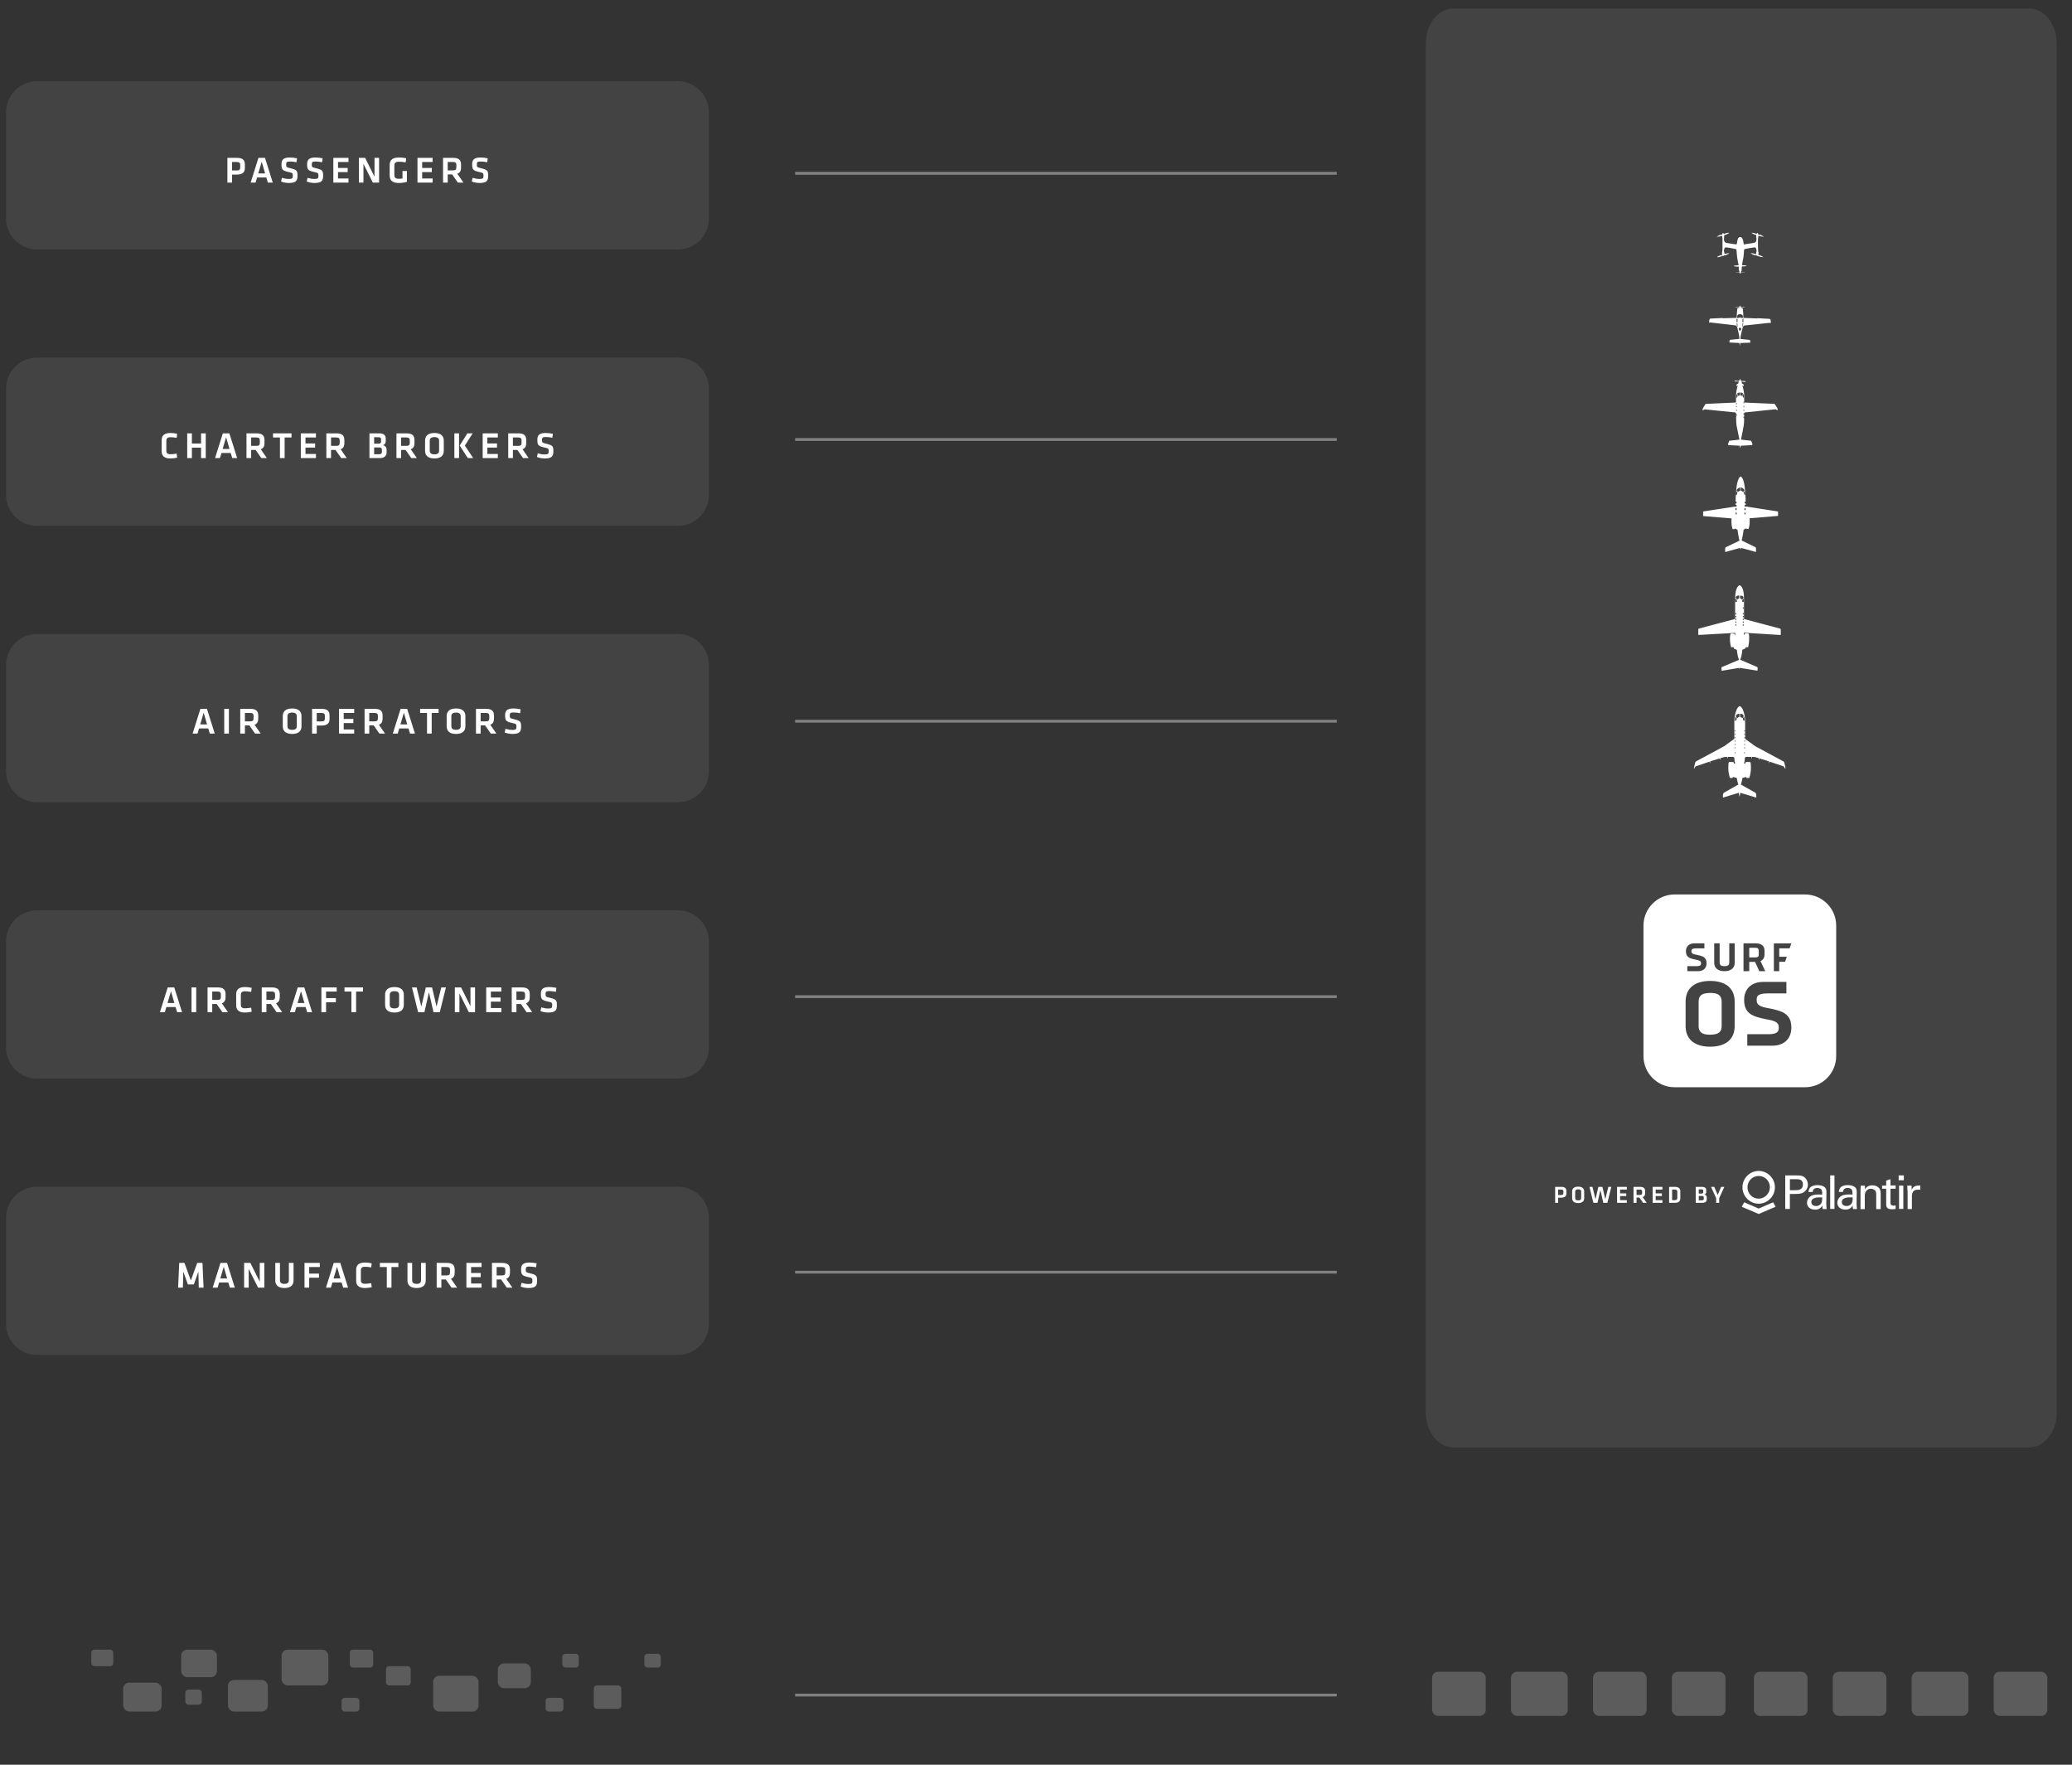 <?xml version="1.0" encoding="UTF-8"?>
<svg xmlns="http://www.w3.org/2000/svg" width="680" height="579" viewBox="0 0 680 579" fill="none">
  <rect x="0" y="0" width="680" height="579" fill="#333333" stroke="none"/>
  <path data-figma-bg-blur-radius="15" d="M2 308.834C2 303.225 6.547 298.678 12.156 298.678H222.492C228.101 298.678 232.648 303.225 232.648 308.834V343.724C232.648 349.332 228.101 353.879 222.492 353.879H12.156C6.547 353.879 2 349.332 2 343.724V308.834Z" fill="#D6D6D6" fill-opacity="0.1"></path>
  <path d="M182.761 329.879C182.761 331.414 182.31 332.206 179.909 332.206C178.983 332.206 177.91 331.975 177.374 331.719L177.642 330.513C178.398 330.744 179.129 330.89 179.933 330.89C181.042 330.89 181.225 330.659 181.225 329.879C181.225 328.977 181.201 328.904 179.738 328.587C177.776 328.148 177.508 327.77 177.508 326.052C177.508 324.578 178.178 323.846 180.238 323.846C180.945 323.846 181.798 323.932 182.602 324.114L182.432 325.406C181.761 325.26 180.969 325.162 180.262 325.162C179.226 325.162 179.044 325.382 179.044 326.089C179.044 327.015 179.068 327.039 180.469 327.38C182.651 327.905 182.761 328.258 182.761 329.879Z" fill="white"></path>
  <path d="M174.651 332.085H172.811L170.946 329.404H169.484V332.085H167.948V323.968H171.275C173.164 323.968 173.859 324.736 173.859 326.162V327.222C173.859 328.197 173.493 328.88 172.64 329.184L174.651 332.085ZM172.323 326.284C172.323 325.601 172.031 325.321 171.214 325.321H169.484V328.075H171.214C172.055 328.075 172.323 327.771 172.323 327.088V326.284Z" fill="white"></path>
  <path d="M159.563 332.085V323.968H164.536V325.321H161.099V327.283H164.268V328.636H161.099V330.732H164.536V332.085H159.563Z" fill="white"></path>
  <path d="M153.855 332.085L150.771 325.93V332.085H149.272V323.968H151.32L154.403 330.135V323.968H155.902V332.085H153.855Z" fill="white"></path>
  <path d="M141.799 323.968L143.274 330.257L144.821 323.968H146.345L144.334 332.085H142.262L140.775 325.553L139.289 332.085H137.217L135.206 323.968H136.729L138.277 330.257L139.752 323.968H141.799Z" fill="white"></path>
  <path d="M132.523 326.345V329.708C132.523 331.061 131.743 332.206 129.452 332.206C127.161 332.206 126.381 331.061 126.381 329.708V326.345C126.381 324.992 127.161 323.846 129.452 323.846C131.743 323.846 132.523 324.992 132.523 326.345ZM127.916 326.43V329.623C127.916 330.391 128.306 330.854 129.452 330.854C130.598 330.854 130.987 330.391 130.987 329.623V326.43C130.987 325.662 130.598 325.199 129.452 325.199C128.306 325.199 127.916 325.662 127.916 326.43Z" fill="white"></path>
  <path d="M115.33 332.085V325.321H113.063V323.968H119.133V325.321H116.866V332.085H115.33Z" fill="white"></path>
  <path d="M107.013 332.085H105.478V323.968H110.499V325.321H107.013V327.478H110.23V328.831H107.013V332.085Z" fill="white"></path>
  <path d="M100.816 332.085L100.292 330.403H97.282L96.77 332.085H95.161L97.72 323.968H99.865L102.424 332.085H100.816ZM98.793 325.236L97.659 329.075H99.902L98.793 325.236Z" fill="white"></path>
  <path d="M92.6 332.085H90.76L88.895 329.404H87.433V332.085H85.897V323.968H89.225C91.113 323.968 91.808 324.736 91.808 326.162V327.222C91.808 328.197 91.442 328.88 90.589 329.184L92.6 332.085ZM90.272 326.284C90.272 325.601 89.98 325.321 89.163 325.321H87.433V328.075H89.163C90.004 328.075 90.272 327.771 90.272 327.088V326.284Z" fill="white"></path>
  <path d="M77.508 329.854V326.198C77.508 324.712 78.373 323.846 80.396 323.846C81.152 323.846 81.932 323.944 82.602 324.114L82.431 325.443C81.773 325.321 81.005 325.236 80.445 325.236C79.385 325.236 79.043 325.601 79.043 326.466V329.586C79.043 330.452 79.385 330.817 80.445 330.817C81.005 330.817 81.773 330.732 82.431 330.61L82.602 331.938C81.932 332.109 81.152 332.206 80.396 332.206C78.373 332.206 77.508 331.341 77.508 329.854Z" fill="white"></path>
  <path d="M74.817 332.085H72.977L71.112 329.404H69.65V332.085H68.114V323.968H71.441C73.33 323.968 74.025 324.736 74.025 326.162V327.222C74.025 328.197 73.659 328.88 72.806 329.184L74.817 332.085ZM72.489 326.284C72.489 325.601 72.197 325.321 71.38 325.321H69.65V328.075H71.38C72.221 328.075 72.489 327.771 72.489 327.088V326.284Z" fill="white"></path>
  <path d="M64.395 323.968V332.085H62.859V323.968H64.395Z" fill="white"></path>
  <path d="M58.139 332.085L57.615 330.403H54.605L54.093 332.085H52.484L55.044 323.968H57.188L59.748 332.085H58.139ZM56.116 325.236L54.983 329.075H57.225L56.116 325.236Z" fill="white"></path>
  <path data-figma-bg-blur-radius="15" d="M2 218.161C2 212.552 6.547 208.005 12.156 208.005H222.492C228.101 208.005 232.648 212.552 232.648 218.161V253.05C232.648 258.659 228.101 263.206 222.492 263.206H12.156C6.547 263.206 2 258.659 2 253.05V218.161Z" fill="#D6D6D6" fill-opacity="0.1"></path>
  <path d="M171.016 238.477C171.016 240.013 170.566 240.805 168.165 240.805C167.239 240.805 166.166 240.573 165.63 240.317L165.898 239.111C166.654 239.342 167.385 239.489 168.189 239.489C169.298 239.489 169.481 239.257 169.481 238.477C169.481 237.575 169.457 237.502 167.994 237.185C166.032 236.747 165.764 236.369 165.764 234.65C165.764 233.176 166.434 232.445 168.494 232.445C169.201 232.445 170.054 232.53 170.858 232.713L170.687 234.004C170.017 233.858 169.225 233.761 168.518 233.761C167.482 233.761 167.299 233.98 167.299 234.687C167.299 235.613 167.324 235.638 168.725 235.979C170.907 236.503 171.016 236.856 171.016 238.477Z" fill="white"></path>
  <path d="M162.909 240.683H161.069L159.204 238.002H157.742V240.683H156.206V232.567H159.533C161.422 232.567 162.117 233.335 162.117 234.76V235.821C162.117 236.796 161.751 237.478 160.898 237.783L162.909 240.683ZM160.581 234.882C160.581 234.2 160.289 233.92 159.472 233.92H157.742V236.674H159.472C160.313 236.674 160.581 236.369 160.581 235.687V234.882Z" fill="white"></path>
  <path d="M152.732 234.943V238.306C152.732 239.659 151.952 240.805 149.661 240.805C147.37 240.805 146.59 239.659 146.59 238.306V234.943C146.59 233.59 147.37 232.445 149.661 232.445C151.952 232.445 152.732 233.59 152.732 234.943ZM148.125 235.028V238.221C148.125 238.989 148.515 239.452 149.661 239.452C150.806 239.452 151.196 238.989 151.196 238.221V235.028C151.196 234.26 150.806 233.797 149.661 233.797C148.515 233.797 148.125 234.26 148.125 235.028Z" fill="white"></path>
  <path d="M140.14 240.683V233.92H137.873V232.567H143.942V233.92H141.675V240.683H140.14Z" fill="white"></path>
  <path d="M134.571 240.683L134.047 239.001H131.037L130.525 240.683H128.916L131.475 232.567H133.62L136.179 240.683H134.571ZM132.548 233.834L131.414 237.673H133.657L132.548 233.834Z" fill="white"></path>
  <path d="M126.354 240.683H124.514L122.649 238.002H121.187V240.683H119.651V232.567H122.978C124.867 232.567 125.562 233.335 125.562 234.76V235.821C125.562 236.796 125.196 237.478 124.343 237.783L126.354 240.683ZM124.026 234.882C124.026 234.2 123.734 233.92 122.917 233.92H121.187V236.674H122.917C123.758 236.674 124.026 236.369 124.026 235.687V234.882Z" fill="white"></path>
  <path d="M111.266 240.683V232.567H116.238V233.92H112.801V235.882H115.97V237.234H112.801V239.33H116.238V240.683H111.266Z" fill="white"></path>
  <path d="M102.416 240.683V232.567H105.585C107.461 232.567 108.156 233.335 108.156 234.76V235.869C108.156 237.283 107.4 238.051 105.511 238.051H103.952V240.683H102.416ZM106.62 234.882C106.62 234.212 106.34 233.92 105.499 233.92H103.952V236.698H105.499C106.365 236.698 106.62 236.381 106.62 235.711V234.882Z" fill="white"></path>
  <path d="M98.944 234.943V238.306C98.944 239.659 98.164 240.805 95.873 240.805C93.582 240.805 92.802 239.659 92.802 238.306V234.943C92.802 233.59 93.582 232.445 95.873 232.445C98.164 232.445 98.944 233.59 98.944 234.943ZM94.337 235.028V238.221C94.337 238.989 94.727 239.452 95.873 239.452C97.018 239.452 97.408 238.989 97.408 238.221V235.028C97.408 234.26 97.018 233.797 95.873 233.797C94.727 233.797 94.337 234.26 94.337 235.028Z" fill="white"></path>
  <path d="M85.546 240.683H83.705L81.841 238.002H80.378V240.683H78.843V232.567H82.17C84.059 232.567 84.753 233.335 84.753 234.76V235.821C84.753 236.796 84.388 237.478 83.535 237.783L85.546 240.683ZM83.218 234.882C83.218 234.2 82.925 233.92 82.109 233.92H80.378V236.674H82.109C82.95 236.674 83.218 236.369 83.218 235.687V234.882Z" fill="white"></path>
  <path d="M75.123 232.567V240.683H73.588V232.567H75.123Z" fill="white"></path>
  <path d="M68.867 240.683L68.343 239.001H65.332L64.821 240.683H63.212L65.771 232.567H67.916L70.475 240.683H68.867ZM66.844 233.834L65.71 237.673H67.953L66.844 233.834Z" fill="white"></path>
  <path data-figma-bg-blur-radius="15" d="M2 36.814C2 31.205 6.547 26.658 12.156 26.658H222.492C228.101 26.658 232.648 31.205 232.648 36.814V71.704C232.648 77.312 228.101 81.859 222.492 81.859H12.156C6.547 81.859 2 77.312 2 71.704V36.814Z" fill="#D6D6D6" fill-opacity="0.1"></path>
  <path d="M160.212 57.706C160.212 59.242 159.761 60.034 157.36 60.034C156.434 60.034 155.361 59.803 154.825 59.547L155.093 58.34C155.849 58.572 156.58 58.718 157.384 58.718C158.493 58.718 158.676 58.486 158.676 57.706C158.676 56.805 158.652 56.732 157.189 56.415C155.227 55.976 154.959 55.598 154.959 53.88C154.959 52.405 155.63 51.674 157.689 51.674C158.396 51.674 159.249 51.759 160.053 51.942L159.883 53.234C159.212 53.088 158.42 52.99 157.713 52.99C156.678 52.99 156.495 53.21 156.495 53.916C156.495 54.843 156.519 54.867 157.921 55.208C160.102 55.732 160.212 56.086 160.212 57.706Z" fill="white"></path>
  <path d="M152.102 59.913H150.262L148.397 57.231H146.935V59.913H145.399V51.796H148.726C150.615 51.796 151.31 52.564 151.31 53.99V55.05C151.31 56.025 150.944 56.707 150.091 57.012L152.102 59.913ZM149.774 54.112C149.774 53.429 149.482 53.149 148.665 53.149H146.935V55.903H148.665C149.506 55.903 149.774 55.598 149.774 54.916V54.112Z" fill="white"></path>
  <path d="M137.014 59.913V51.796H141.986V53.149H138.549V55.111H141.718V56.464H138.549V58.56H141.986V59.913H137.014Z" fill="white"></path>
  <path d="M129.422 54.331V57.402C129.422 58.194 129.763 58.657 130.836 58.657C131.25 58.657 131.677 58.621 132.091 58.56V56.098H133.541V59.669C132.688 59.912 131.677 60.034 130.824 60.034C128.837 60.034 127.887 59.193 127.887 57.585V54.124C127.887 52.454 128.862 51.674 130.97 51.674C131.628 51.674 132.566 51.747 133.298 51.942L133.127 53.283C132.384 53.124 131.64 53.063 130.848 53.063C129.776 53.063 129.422 53.502 129.422 54.331Z" fill="white"></path>
  <path d="M122.363 59.913L119.279 53.758V59.913H117.78V51.796H119.828L122.911 57.963V51.796H124.41V59.913H122.363Z" fill="white"></path>
  <path d="M109.396 59.913V51.796H114.368V53.149H110.931V55.111H114.1V56.464H110.931V58.56H114.368V59.913H109.396Z" fill="white"></path>
  <path d="M106.042 57.706C106.042 59.242 105.591 60.034 103.19 60.034C102.264 60.034 101.191 59.803 100.655 59.547L100.923 58.34C101.679 58.572 102.41 58.718 103.215 58.718C104.324 58.718 104.506 58.486 104.506 57.706C104.506 56.805 104.482 56.732 103.02 56.415C101.057 55.976 100.789 55.598 100.789 53.88C100.789 52.405 101.46 51.674 103.519 51.674C104.226 51.674 105.079 51.759 105.883 51.942L105.713 53.234C105.043 53.088 104.25 52.99 103.544 52.99C102.508 52.99 102.325 53.21 102.325 53.916C102.325 54.843 102.349 54.867 103.751 55.208C105.932 55.732 106.042 56.086 106.042 57.706Z" fill="white"></path>
  <path d="M97.633 57.706C97.633 59.242 97.182 60.034 94.781 60.034C93.855 60.034 92.782 59.803 92.246 59.547L92.514 58.34C93.27 58.572 94.001 58.718 94.805 58.718C95.914 58.718 96.097 58.486 96.097 57.706C96.097 56.805 96.073 56.732 94.61 56.415C92.648 55.976 92.38 55.598 92.38 53.88C92.38 52.405 93.05 51.674 95.11 51.674C95.817 51.674 96.67 51.759 97.474 51.942L97.304 53.234C96.633 53.088 95.841 52.99 95.134 52.99C94.099 52.99 93.916 53.21 93.916 53.916C93.916 54.843 93.94 54.867 95.342 55.208C97.523 55.732 97.633 56.086 97.633 57.706Z" fill="white"></path>
  <path d="M87.913 59.913L87.389 58.231H84.379L83.867 59.913H82.259L84.818 51.796H86.963L89.522 59.913H87.913ZM85.891 53.064L84.757 56.902H86.999L85.891 53.064Z" fill="white"></path>
  <path d="M74.627 59.913V51.796H77.796C79.672 51.796 80.367 52.564 80.367 53.99V55.099C80.367 56.512 79.611 57.28 77.722 57.28H76.162V59.913H74.627ZM78.831 54.112C78.831 53.441 78.551 53.149 77.71 53.149H76.162V55.928H77.71C78.576 55.928 78.831 55.611 78.831 54.94V54.112Z" fill="white"></path>
  <path data-figma-bg-blur-radius="15" d="M467.923 14.248C467.923 7.911 472.005 2.774 477.041 2.774H665.882C670.918 2.774 675 7.911 675 14.248V463.435C675 469.772 670.918 474.909 665.882 474.909H477.041C472.005 474.909 467.923 469.772 467.923 463.435V14.248Z" fill="#D6D6D6" fill-opacity="0.1"></path>
  <path data-figma-bg-blur-radius="15" d="M2 127.487C2 121.879 6.547 117.332 12.156 117.332H222.492C228.101 117.332 232.648 121.879 232.648 127.487V162.377C232.648 167.986 228.101 172.533 222.492 172.533H12.156C6.547 172.533 2 167.986 2 162.377V127.487Z" fill="#D6D6D6" fill-opacity="0.1"></path>
  <path d="M181.603 148.092C181.603 149.628 181.152 150.42 178.752 150.42C177.825 150.42 176.753 150.188 176.217 149.932L176.485 148.726C177.24 148.957 177.972 149.104 178.776 149.104C179.885 149.104 180.068 148.872 180.068 148.092C180.068 147.19 180.043 147.117 178.581 146.8C176.619 146.362 176.351 145.984 176.351 144.265C176.351 142.791 177.021 142.06 179.081 142.06C179.788 142.06 180.641 142.145 181.445 142.328L181.274 143.619C180.604 143.473 179.812 143.376 179.105 143.376C178.069 143.376 177.886 143.595 177.886 144.302C177.886 145.228 177.911 145.253 179.312 145.594C181.494 146.118 181.603 146.471 181.603 148.092Z" fill="white"></path>
  <path d="M173.496 150.298H171.656L169.791 147.617H168.329V150.298H166.793V142.182H170.12C172.009 142.182 172.704 142.949 172.704 144.375V145.436C172.704 146.41 172.338 147.093 171.485 147.398L173.496 150.298ZM171.168 144.497C171.168 143.815 170.876 143.534 170.059 143.534H168.329V146.289H170.059C170.9 146.289 171.168 145.984 171.168 145.301V144.497Z" fill="white"></path>
  <path d="M158.407 150.298V142.182H163.379V143.534H159.943V145.496H163.111V146.849H159.943V148.945H163.379V150.298H158.407Z" fill="white"></path>
  <path d="M150.652 142.182V150.298H149.116V142.182H150.652ZM155.124 142.182L152.565 146.191L155.295 150.298H153.528L150.871 146.191L153.382 142.182H155.124Z" fill="white"></path>
  <path d="M145.643 144.558V147.921C145.643 149.274 144.863 150.42 142.572 150.42C140.281 150.42 139.501 149.274 139.501 147.921V144.558C139.501 143.205 140.281 142.06 142.572 142.06C144.863 142.06 145.643 143.205 145.643 144.558ZM141.037 144.643V147.836C141.037 148.604 141.426 149.067 142.572 149.067C143.718 149.067 144.108 148.604 144.108 147.836V144.643C144.108 143.875 143.718 143.412 142.572 143.412C141.426 143.412 141.037 143.875 141.037 144.643Z" fill="white"></path>
  <path d="M136.811 150.298H134.971L133.106 147.617H131.644V150.298H130.108V142.182H133.435C135.324 142.182 136.019 142.949 136.019 144.375V145.436C136.019 146.41 135.653 147.093 134.8 147.398L136.811 150.298ZM134.483 144.497C134.483 143.815 134.191 143.534 133.374 143.534H131.644V146.289H133.374C134.215 146.289 134.483 145.984 134.483 145.301V144.497Z" fill="white"></path>
  <path d="M124.659 150.298H121.247V142.182H124.44C125.976 142.182 126.597 142.815 126.597 143.912V144.753C126.597 145.423 126.317 145.801 125.695 146.069C126.439 146.228 126.877 146.776 126.877 147.568V148.433C126.877 149.579 126.134 150.298 124.659 150.298ZM125.342 148.238V147.629C125.342 147.081 125.098 146.813 124.489 146.813H122.783V149.031H124.355C125.049 149.031 125.342 148.836 125.342 148.238ZM125.062 144.826V144.107C125.062 143.656 124.818 143.449 124.257 143.449H122.783V145.582H124.245C124.842 145.582 125.062 145.301 125.062 144.826Z" fill="white"></path>
  <path d="M113.808 150.298H111.968L110.103 147.617H108.641V150.298H107.105V142.182H110.432C112.321 142.182 113.016 142.949 113.016 144.375V145.436C113.016 146.41 112.65 147.093 111.797 147.398L113.808 150.298ZM111.481 144.497C111.481 143.815 111.188 143.534 110.372 143.534H108.641V146.289H110.372C111.212 146.289 111.481 145.984 111.481 145.301V144.497Z" fill="white"></path>
  <path d="M98.72 150.298V142.182H103.692V143.534H100.255V145.496H103.424V146.849H100.255V148.945H103.692V150.298H98.72Z" fill="white"></path>
  <path d="M91.873 150.298V143.534H89.606V142.182H95.675V143.534H93.409V150.298H91.873Z" fill="white"></path>
  <path d="M87.593 150.298H85.753L83.889 147.617H82.426V150.298H80.891V142.182H84.218C86.107 142.182 86.801 142.949 86.801 144.375V145.436C86.801 146.41 86.436 147.093 85.582 147.398L87.593 150.298ZM85.266 144.497C85.266 143.815 84.973 143.534 84.157 143.534H82.426V146.289H84.157C84.998 146.289 85.266 145.984 85.266 145.301V144.497Z" fill="white"></path>
  <path d="M76.228 150.298L75.704 148.616H72.694L72.182 150.298H70.573L73.132 142.182H75.277L77.837 150.298H76.228ZM74.205 143.449L73.072 147.288H75.314L74.205 143.449Z" fill="white"></path>
  <path d="M67.522 150.298H65.986V146.874H62.976V150.298H61.44V142.182H62.976V145.521H65.986V142.182H67.522V150.298Z" fill="white"></path>
  <path d="M53.052 148.068V144.412C53.052 142.925 53.917 142.06 55.94 142.06C56.696 142.06 57.476 142.157 58.146 142.328L57.975 143.656C57.317 143.534 56.549 143.449 55.989 143.449C54.928 143.449 54.587 143.814 54.587 144.68V147.8C54.587 148.665 54.928 149.03 55.989 149.03C56.549 149.03 57.317 148.945 57.975 148.823L58.146 150.152C57.476 150.322 56.696 150.42 55.94 150.42C53.917 150.42 53.052 149.554 53.052 148.068Z" fill="white"></path>
  <path data-figma-bg-blur-radius="15" d="M2 399.508C2 393.899 6.547 389.352 12.156 389.352H222.492C228.101 389.352 232.648 393.899 232.648 399.508V434.397C232.648 440.006 228.101 444.553 222.492 444.553H12.156C6.547 444.553 2 440.006 2 434.397V399.508Z" fill="#D6D6D6" fill-opacity="0.1"></path>
  <path d="M176.265 420.264C176.265 421.8 175.815 422.592 173.414 422.592C172.488 422.592 171.415 422.36 170.879 422.104L171.147 420.898C171.903 421.129 172.634 421.276 173.438 421.276C174.547 421.276 174.73 421.044 174.73 420.264C174.73 419.362 174.706 419.289 173.243 418.972C171.281 418.534 171.013 418.156 171.013 416.438C171.013 414.963 171.683 414.232 173.743 414.232C174.45 414.232 175.303 414.317 176.107 414.5L175.936 415.792C175.266 415.645 174.474 415.548 173.767 415.548C172.731 415.548 172.548 415.767 172.548 416.474C172.548 417.4 172.573 417.425 173.974 417.766C176.156 418.29 176.265 418.643 176.265 420.264Z" fill="white"></path>
  <path d="M168.157 422.47H166.317L164.452 419.789H162.99V422.47H161.454V414.354H164.781C166.67 414.354 167.365 415.122 167.365 416.548V417.608C167.365 418.583 166.999 419.265 166.146 419.57L168.157 422.47ZM165.829 416.669C165.829 415.987 165.537 415.707 164.72 415.707H162.99V418.461H164.72C165.561 418.461 165.829 418.156 165.829 417.474V416.669Z" fill="white"></path>
  <path d="M153.068 422.47V414.354H158.041V415.707H154.604V417.669H157.772V419.021H154.604V421.118H158.041V422.47H153.068Z" fill="white"></path>
  <path d="M150.016 422.47H148.176L146.311 419.789H144.849V422.47H143.313V414.354H146.64C148.529 414.354 149.224 415.122 149.224 416.548V417.608C149.224 418.583 148.858 419.265 148.005 419.57L150.016 422.47ZM147.689 416.669C147.689 415.987 147.396 415.707 146.58 415.707H144.849V418.461H146.58C147.42 418.461 147.689 418.156 147.689 417.474V416.669Z" fill="white"></path>
  <path d="M138.184 414.354H139.72V420.118C139.72 421.398 139.001 422.592 136.722 422.592C134.443 422.592 133.724 421.398 133.724 420.118V414.354H135.259V419.996C135.259 420.789 135.637 421.239 136.722 421.239C137.806 421.239 138.184 420.789 138.184 419.996V414.354Z" fill="white"></path>
  <path d="M126.939 422.47V415.707H124.672V414.354H130.741V415.707H128.474V422.47H126.939Z" fill="white"></path>
  <path d="M116.892 420.24V416.584C116.892 415.097 117.757 414.232 119.78 414.232C120.535 414.232 121.315 414.329 121.986 414.5L121.815 415.828C121.157 415.706 120.389 415.621 119.829 415.621C118.768 415.621 118.427 415.987 118.427 416.852V419.972C118.427 420.837 118.768 421.203 119.829 421.203C120.389 421.203 121.157 421.117 121.815 420.995L121.986 422.324C121.315 422.494 120.535 422.592 119.78 422.592C117.757 422.592 116.892 421.727 116.892 420.24Z" fill="white"></path>
  <path d="M112.627 422.47L112.103 420.789H109.093L108.581 422.47H106.973L109.532 414.354H111.677L114.236 422.47H112.627ZM110.604 415.621L109.471 419.46H111.713L110.604 415.621Z" fill="white"></path>
  <path d="M101.469 422.47H99.934V414.354H104.955V415.707H101.469V417.864H104.686V419.216H101.469V422.47Z" fill="white"></path>
  <path d="M94.804 414.354H96.34V420.118C96.34 421.398 95.621 422.592 93.342 422.592C91.063 422.592 90.344 421.398 90.344 420.118V414.354H91.879V419.996C91.879 420.789 92.257 421.239 93.342 421.239C94.426 421.239 94.804 420.789 94.804 419.996V414.354Z" fill="white"></path>
  <path d="M84.699 422.47L81.616 416.316V422.47H80.117V414.354H82.165L85.248 420.52V414.354H86.747V422.47H84.699Z" fill="white"></path>
  <path d="M75.456 422.47L74.931 420.789H71.921L71.409 422.47H69.801L72.36 414.354H74.505L77.064 422.47H75.456ZM73.433 415.621L72.299 419.46H74.541L73.433 415.621Z" fill="white"></path>
  <path d="M65.106 417.218L63.607 421.422H61.657L60.158 417.218L60.024 422.47H58.452L58.818 414.354H60.536L62.632 420.118L64.728 414.354H66.447L66.812 422.47H65.24L65.106 417.218Z" fill="white"></path>
  <g opacity="0.38">
    <path d="M438.694 56.423V57.309H260.97V56.423H438.694Z" fill="#5F6E7C"></path>
    <path d="M438.694 56.423V57.309H260.97V56.423H438.694Z" fill="#5F6E7C"></path>
    <path d="M438.694 56.423V57.309H260.97V56.423H438.694Z" fill="white"></path>
  </g>
  <g opacity="0.38">
    <path d="M438.694 143.761V144.648H260.97V143.761H438.694Z" fill="#5F6E7C"></path>
    <path d="M438.694 143.761V144.648H260.97V143.761H438.694Z" fill="#5F6E7C"></path>
    <path d="M438.694 143.761V144.648H260.97V143.761H438.694Z" fill="white"></path>
  </g>
  <g opacity="0.38">
    <path d="M438.694 236.178V237.064H260.97V236.178H438.694Z" fill="#5F6E7C"></path>
    <path d="M438.694 236.178V237.064H260.97V236.178H438.694Z" fill="#5F6E7C"></path>
    <path d="M438.694 236.178V237.064H260.97V236.178H438.694Z" fill="white"></path>
  </g>
  <g opacity="0.38">
    <path d="M438.694 326.563V327.45H260.97V326.563H438.694Z" fill="#5F6E7C"></path>
    <path d="M438.694 326.563V327.45H260.97V326.563H438.694Z" fill="#5F6E7C"></path>
    <path d="M438.694 326.563V327.45H260.97V326.563H438.694Z" fill="white"></path>
  </g>
  <g opacity="0.38">
    <path d="M438.694 416.949V417.836H260.97V416.949H438.694Z" fill="#5F6E7C"></path>
    <path d="M438.694 416.949V417.836H260.97V416.949H438.694Z" fill="#5F6E7C"></path>
    <path d="M438.694 416.949V417.836H260.97V416.949H438.694Z" fill="white"></path>
  </g>
  <g opacity="0.38">
    <path d="M438.694 555.69V556.577H260.97V555.69H438.694Z" fill="#5F6E7C"></path>
    <path d="M438.694 555.69V556.577H260.97V555.69H438.694Z" fill="#5F6E7C"></path>
    <path d="M438.694 555.69V556.577H260.97V555.69H438.694Z" fill="white"></path>
  </g>
  <path d="M577.198 311.937C577.198 311.124 576.766 310.968 576.022 310.968H574.083V314.127H576.022C577.001 314.127 577.198 313.756 577.198 313.158V311.937Z" fill="white"></path>
  <path d="M561.243 325.777C557.924 325.777 557.465 327.181 557.465 328.698V336.563C557.465 339.127 559.281 339.481 561.243 339.481C564.562 339.481 565.021 338.076 565.021 336.56V328.694C565.021 326.13 563.205 325.777 561.243 325.777Z" fill="white"></path>
  <path d="M592.409 293.472H549.566C543.955 293.472 539.364 298.063 539.364 303.674V346.516C539.364 352.127 543.955 356.718 549.566 356.718H592.409C598.019 356.718 602.61 352.127 602.61 346.516V303.674C602.61 298.063 598.019 293.472 592.409 293.472ZM555.918 309.505H559.356V311.148H556.598C555.948 311.148 555.489 311.263 555.275 311.478C555.098 311.655 555.098 311.896 555.102 312.107V312.151C555.102 312.831 555.67 313.066 556.714 313.253L556.826 313.273C556.952 313.297 557.071 313.317 557.19 313.345C557.89 313.494 558.366 313.637 558.781 313.821L558.795 313.827C559.686 314.273 560.063 314.939 560.063 316.055C560.063 317.602 559.06 318.592 557.445 318.632H553.752V316.99H556.765C557.662 316.99 557.951 316.796 558.101 316.626C558.261 316.446 558.261 316.218 558.261 315.997V315.987C558.261 315.307 557.693 315.072 556.649 314.885L556.537 314.865C556.408 314.841 556.292 314.82 556.173 314.793C555.469 314.644 554.993 314.501 554.585 314.321L554.571 314.314C553.68 313.868 553.3 313.202 553.3 312.086C553.3 310.539 554.303 309.55 555.918 309.509V309.505ZM569.292 337.182H569.272C569.057 341.147 566.164 343.415 561.243 343.415C556.323 343.415 553.429 341.147 553.214 337.182H553.194V328.072H553.214C553.429 324.107 556.323 321.839 561.243 321.839C566.164 321.839 569.057 324.107 569.272 328.072H569.292V337.182ZM569.312 315.834C569.312 317.616 568.085 318.639 565.946 318.639C563.807 318.639 562.579 317.616 562.579 315.834V309.502H564.365V315.769C564.365 316.84 565.123 316.99 565.943 316.99C567.33 316.99 567.52 316.402 567.52 315.769V309.502H569.306V315.834H569.312ZM576.066 309.495C578.072 309.495 579.089 310.311 579.089 311.927V313.144C579.089 314.222 578.64 314.953 577.756 315.317L579.334 318.646H577.389L575.974 315.589H574.083V318.646H572.193V309.495H576.066ZM581.898 343.085H573.434V339.318H580.337C582.394 339.318 583.054 338.872 583.401 338.484C583.768 338.073 583.768 337.546 583.768 337.039V337.015C583.768 335.455 582.469 334.924 580.072 334.489L579.817 334.441C579.521 334.387 579.252 334.336 578.98 334.278C577.368 333.935 576.28 333.608 575.338 333.19L575.308 333.176C573.267 332.156 572.397 330.629 572.397 328.072C572.397 324.522 574.695 322.261 578.395 322.165H586.274V325.933H579.956C578.467 325.933 577.416 326.195 576.923 326.692C576.518 327.1 576.518 327.647 576.522 328.133V328.235C576.522 329.796 577.821 330.327 580.218 330.762L580.473 330.81C580.762 330.864 581.031 330.912 581.309 330.973C582.918 331.316 584.009 331.639 584.955 332.061L584.985 332.075C587.022 333.095 587.893 334.618 587.893 337.179C587.893 340.729 585.594 342.99 581.894 343.085H581.898ZM587.325 311.158H583.921V313.909H586.41L585.839 315.562H583.918V318.636H582.153V309.509H587.893L587.322 311.161L587.325 311.158Z" fill="white"></path>
  <path d="M585.894 385.65H589.523C590.872 385.65 591.745 385.707 592.505 386.54C593.031 387.133 593.322 387.84 593.322 388.666C593.322 389.492 593.031 390.206 592.441 390.792C591.852 391.385 591.092 391.738 589.161 391.738H587.407V396.64H585.887V385.65H585.894ZM587.414 390.495H589.168C590.162 390.495 591.689 390.439 591.689 388.602C591.689 386.886 590.283 386.886 589.466 386.886H587.421V390.495H587.414ZM598.186 396.64C598.065 396.287 598.065 395.87 598.065 395.517C597.362 396.76 596.368 396.873 595.722 396.873C593.968 396.873 593.031 395.87 593.031 394.627C593.031 394.034 593.265 393.031 594.38 392.381C595.197 391.908 596.368 391.908 597.014 391.908C597.362 391.908 597.597 391.908 598.009 391.964C598.009 391.018 598.009 390.601 597.717 390.248C597.426 389.895 596.837 389.775 596.432 389.775C595.026 389.775 594.912 390.778 594.912 391.075H593.507C593.563 390.658 593.627 390.128 594.032 389.655C594.614 389.005 595.672 388.828 596.489 388.828C597.604 388.828 598.775 389.182 599.18 389.952C599.414 390.425 599.414 390.778 599.414 391.131L599.358 394.797C599.358 394.917 599.358 395.92 599.478 396.69H598.193V396.633L598.186 396.64ZM597.192 392.854C596.61 392.854 594.444 392.854 594.444 394.394C594.444 394.867 594.735 395.694 596.027 395.694C596.73 395.694 597.313 395.397 597.668 394.867C597.959 394.338 598.016 393.921 598.016 392.854C597.781 392.911 597.547 392.854 597.199 392.854H597.192ZM600.643 385.643H602.049V396.633H600.643V385.65V385.643ZM608.134 396.633C608.014 396.28 608.014 395.863 608.014 395.51C607.311 396.753 606.317 396.866 605.67 396.866C603.917 396.866 602.979 395.863 602.979 394.62C602.979 394.027 603.214 393.024 604.328 392.374C605.145 391.901 606.317 391.901 606.963 391.901C607.311 391.901 607.545 391.901 607.957 391.957C607.957 391.011 607.957 390.594 607.666 390.241C607.375 389.888 606.785 389.768 606.381 389.768C604.975 389.768 604.861 390.771 604.861 391.067H603.455C603.512 390.651 603.569 390.121 603.98 389.648C604.563 388.998 605.621 388.821 606.437 388.821C607.552 388.821 608.724 389.175 609.129 389.944C609.363 390.418 609.363 390.771 609.363 391.124L609.306 394.79C609.306 394.91 609.306 395.913 609.427 396.683H608.142V396.626L608.134 396.633ZM607.197 392.847C606.615 392.847 604.449 392.847 604.449 394.387C604.449 394.86 604.74 395.687 606.033 395.687C606.736 395.687 607.318 395.39 607.673 394.86C607.964 394.331 608.021 393.914 608.021 392.847C607.73 392.904 607.552 392.847 607.204 392.847H607.197ZM610.648 389.895V389.012H612.054V390.255C612.232 389.959 612.757 388.899 614.454 388.899C615.157 388.899 617.209 389.132 617.209 391.498V396.697H615.747V391.851C615.747 391.378 615.69 390.905 615.335 390.552C614.987 390.199 614.454 390.022 613.986 390.022C612.935 390.022 611.997 390.792 611.997 392.325V396.697H610.591V389.902H610.648V389.895ZM617.671 389.005H619.02V387.352L620.426 386.879V388.949H622.123V390.015H620.426V394.564C620.426 394.917 620.426 395.567 621.42 395.567C621.711 395.567 622.003 395.51 622.123 395.51V396.633C621.889 396.69 621.477 396.753 620.952 396.753C619.603 396.753 619.02 396.337 619.02 395.1V390.015H617.671V389.012V389.005ZM623.117 385.636H624.815V387.232H623.117V385.636ZM623.238 389.005H624.644V396.633H623.238V389.019V389.005ZM625.993 390.545C625.993 390.015 625.937 389.478 625.937 389.005H627.343L627.399 390.481C627.691 389.415 628.571 389.062 629.217 389.005C629.544 388.963 629.878 388.942 630.211 388.949V390.368C630.155 390.368 630.034 390.312 629.92 390.312H629.508C627.811 390.312 627.456 391.315 627.456 392.614V396.69H626.05V390.545H625.993ZM577.174 384.174C574.249 384.174 571.849 386.597 571.849 389.549C571.849 392.501 574.249 394.924 577.174 394.924C580.1 394.924 582.5 392.501 582.5 389.549C582.5 386.597 580.1 384.174 577.174 384.174ZM577.174 393.278C575.122 393.278 573.489 391.625 573.489 389.556C573.489 387.487 575.129 385.827 577.174 385.827C579.219 385.827 580.86 387.479 580.86 389.549C580.803 391.618 579.163 393.271 577.174 393.271V393.278ZM581.918 394.458L577.174 396.527L572.431 394.458L571.614 395.934L577.174 398.3L582.734 395.934L581.918 394.458Z" fill="white"></path>
  <path d="M563.719 392.048L564.849 389.411H565.901L564.213 393.123V394.638H563.224V393.123L561.537 389.411H562.589L563.719 392.048Z" fill="white"></path>
  <path d="M558.714 394.638H556.517V389.411H558.573C559.562 389.411 559.962 389.819 559.962 390.525V391.067C559.962 391.499 559.781 391.742 559.381 391.914C559.86 392.016 560.142 392.37 560.142 392.88V393.437C560.142 394.175 559.664 394.638 558.714 394.638ZM559.153 393.311V392.919C559.153 392.566 558.997 392.393 558.604 392.393H557.505V393.821H558.518C558.965 393.821 559.153 393.696 559.153 393.311ZM558.973 391.114V390.651C558.973 390.361 558.816 390.227 558.455 390.227H557.505V391.601H558.447C558.832 391.601 558.973 391.42 558.973 391.114Z" fill="white"></path>
  <path d="M547.776 389.411H549.723C551.01 389.411 551.457 390.062 551.457 390.816V393.233C551.457 393.978 551.01 394.638 549.723 394.638H547.776V389.411ZM548.765 390.282V393.767H549.621C550.288 393.767 550.468 393.5 550.468 392.997V391.051C550.468 390.549 550.288 390.282 549.621 390.282H548.765Z" fill="white"></path>
  <path d="M542.379 394.638V389.411H545.581V390.282H543.368V391.546H545.408V392.417H543.368V393.767H545.581V394.638H542.379Z" fill="white"></path>
  <path d="M540.414 394.638H539.229L538.028 392.911H537.086V394.638H536.098V389.411H538.24C539.457 389.411 539.904 389.905 539.904 390.824V391.506C539.904 392.134 539.668 392.574 539.119 392.77L540.414 394.638ZM538.915 390.902C538.915 390.463 538.727 390.282 538.201 390.282H537.086V392.056H538.201C538.742 392.056 538.915 391.86 538.915 391.42V390.902Z" fill="white"></path>
  <path d="M530.697 394.638V389.411H533.899V390.282H531.686V391.546H533.727V392.417H531.686V393.767H533.899V394.638H530.697Z" fill="white"></path>
  <path d="M525.883 389.411L526.833 393.46L527.83 389.411H528.811L527.516 394.638H526.182L525.224 390.431L524.267 394.638H522.933L521.638 389.411H522.619L523.615 393.46L524.565 389.411H525.883Z" fill="white"></path>
  <path d="M519.91 390.941V393.107C519.91 393.979 519.408 394.716 517.933 394.716C516.457 394.716 515.955 393.979 515.955 393.107V390.941C515.955 390.07 516.457 389.333 517.933 389.333C519.408 389.333 519.91 390.07 519.91 390.941ZM516.944 390.996V393.053C516.944 393.547 517.195 393.845 517.933 393.845C518.67 393.845 518.922 393.547 518.922 393.053V390.996C518.922 390.502 518.67 390.204 517.933 390.204C517.195 390.204 516.944 390.502 516.944 390.996Z" fill="white"></path>
  <path d="M510.374 394.638V389.411H512.414C513.623 389.411 514.07 389.905 514.07 390.824V391.538C514.07 392.448 513.584 392.943 512.367 392.943H511.363V394.638H510.374ZM513.082 390.902C513.082 390.47 512.901 390.282 512.36 390.282H511.363V392.071H512.36C512.917 392.071 513.082 391.867 513.082 391.436V390.902Z" fill="white"></path>
  <path d="M581.116 105.205C581.079 104.669 580.76 104.621 580.76 104.621L576.792 104.394L576.78 104.478L572.406 104.311L572.136 104.263C572.136 104.263 572.124 103.655 572.112 103.023C572.099 102.438 571.976 101.532 571.94 101.233C571.927 101.055 571.362 101.055 571.362 101.055C571.362 101.055 571.362 101.007 571.35 100.923C571.534 100.935 571.841 100.947 572.013 100.923C572.296 100.888 572.898 100.947 572.677 100.876C572.456 100.804 572.075 100.768 572.075 100.768L571.338 100.816C571.301 100.637 571.227 100.399 571.067 100.243C570.895 100.41 570.822 100.649 570.797 100.816L570.048 100.756C570.048 100.756 569.679 100.78 569.446 100.84C569.225 100.911 569.814 100.864 570.097 100.899C570.293 100.923 570.601 100.911 570.772 100.911C570.76 100.995 570.76 101.043 570.76 101.043C570.76 101.043 570.195 101.043 570.183 101.222C570.146 101.52 570.023 102.426 570.011 103.011C569.986 103.631 569.962 104.251 569.962 104.251L569.691 104.299L565.318 104.418L565.306 104.335L561.326 104.526C561.326 104.526 560.994 104.561 560.957 105.098C560.92 105.635 560.908 105.861 560.908 105.861C560.908 105.861 561.24 105.802 561.473 105.814C561.706 105.826 569.655 106.768 569.655 106.768L570.06 107.162C570.06 107.162 570.416 108.39 570.515 108.987C570.625 109.595 570.834 110.346 570.846 110.931C570.846 111.503 570.834 111.181 570.834 111.181L567.738 111.491C567.738 111.491 567.603 111.742 567.591 111.921C567.578 112.1 567.566 112.374 567.566 112.374L570.846 112.529L570.981 113.495L571.129 112.541L574.421 112.422C574.421 112.422 574.409 112.147 574.409 111.957C574.396 111.778 574.261 111.527 574.261 111.527L571.202 111.205C571.202 111.205 571.166 111.527 571.19 110.955C571.202 110.37 571.411 109.619 571.534 109.022C571.657 108.426 572.013 107.197 572.013 107.197L572.419 106.804C572.419 106.804 580.379 105.945 580.613 105.933C580.846 105.921 581.178 105.981 581.178 105.981C581.178 105.981 581.153 105.742 581.116 105.205ZM570.121 107.174C570.048 106.959 569.974 106.649 569.962 105.945C569.962 105.945 570.048 106.028 570.097 106.076C570.146 106.124 570.195 106.124 570.207 106.303C570.22 106.482 570.232 107.09 570.232 107.09C570.232 107.09 570.195 107.388 570.121 107.174ZM570.207 105.683C570.207 105.683 570.121 105.861 570.035 105.754C569.949 105.647 569.925 105.551 569.925 105.408C569.925 105.265 569.949 104.43 569.949 104.43C569.949 104.43 569.999 104.573 570.072 104.621C570.146 104.693 570.232 104.704 570.244 104.883C570.232 105.062 570.207 105.683 570.207 105.683ZM571.387 108.116C571.338 108.378 571.239 108.474 571.03 108.486C570.822 108.474 570.723 108.378 570.674 108.116C570.625 107.853 570.625 107.758 570.674 107.663C570.711 107.579 570.944 107.567 571.03 107.555C571.129 107.555 571.35 107.579 571.387 107.663C571.436 107.758 571.436 107.853 571.387 108.116ZM571.055 104.192C570.502 104.18 570.551 104.37 570.281 104.394C570.121 104.406 570.121 104.096 570.121 104.096C570.109 103.846 570.072 103.547 570.306 103.345C570.613 103.07 571.006 103.07 571.067 103.082C571.129 103.07 571.522 103.07 571.817 103.357C572.038 103.571 572.001 103.87 571.989 104.12C571.989 104.12 571.976 104.418 571.829 104.418C571.546 104.382 571.596 104.192 571.055 104.192ZM571.927 107.185C571.854 107.4 571.829 107.09 571.829 107.09C571.829 107.09 571.866 106.482 571.866 106.315C571.866 106.148 571.927 106.136 571.976 106.088C572.026 106.04 572.112 105.957 572.112 105.957C572.075 106.661 572.001 106.971 571.927 107.185ZM572.038 105.766C571.952 105.873 571.866 105.694 571.866 105.694C571.866 105.694 571.841 105.074 571.841 104.883C571.854 104.704 571.927 104.681 572.013 104.621C572.087 104.549 572.136 104.43 572.136 104.43C572.136 104.43 572.148 105.277 572.148 105.42C572.136 105.551 572.124 105.659 572.038 105.766Z" fill="white"></path>
  <path d="M571.287 146.24L575.037 146.04L575.116 145.564L574.911 145.149L574.705 144.611L571.414 144.242L571.398 144.073C571.398 144.073 572.158 140.325 572.268 139.603C572.395 138.896 572.411 136.976 572.411 136.976C572.411 136.976 572.411 136.423 572.411 135.593L572.632 135.317L582.759 134.272L583.36 134.671V133.995L582.395 132.505L572.427 132.075C572.427 130.785 572.411 129.663 572.395 129.279C572.347 128.219 571.794 126.36 571.794 126.36L572.126 126.713L572.332 126.329C572.332 126.329 572.284 126.253 572.126 126.099C571.904 125.884 571.715 125.853 571.715 125.853C571.715 125.853 571.667 125.684 571.509 125.223C571.509 125.223 571.509 125.223 571.493 125.208C571.715 125.239 572.347 125.3 572.585 125.315C572.87 125.315 572.87 125.223 572.885 125.177C572.885 125.146 572.87 125.039 572.632 125.024C572.395 125.008 571.746 124.993 571.525 124.993C571.493 124.993 571.446 125.008 571.414 125.008C571.272 124.624 571.066 124.301 571.066 124.301C571.066 124.301 570.876 124.639 570.718 125.008C570.686 125.008 570.639 124.993 570.591 124.977C570.37 124.947 569.721 124.901 569.484 124.885C569.262 124.885 569.23 124.977 569.23 125.008C569.23 125.039 569.23 125.131 569.515 125.162C569.784 125.177 570.465 125.162 570.654 125.162C570.654 125.162 570.639 125.177 570.639 125.208C570.48 125.669 570.433 125.838 570.433 125.838C570.433 125.838 570.243 125.899 570.037 126.099C569.879 126.253 569.832 126.329 569.832 126.329L570.022 126.729L570.338 126.36C570.338 126.36 569.8 128.204 569.753 129.264C569.737 129.648 569.737 130.785 569.721 132.06L559.753 132.521L558.803 134.026L558.803 134.702L559.405 134.303L569.531 135.317L569.768 135.609C569.768 136.438 569.768 136.991 569.768 136.991C569.768 136.991 569.8 138.896 569.911 139.618C570.053 140.31 570.828 144.073 570.828 144.073L570.813 144.242L567.522 144.611L567.316 145.149L567.11 145.564L567.189 146.04L570.923 146.224C570.923 146.224 570.987 146.9 571.082 146.9C571.177 146.9 571.287 146.24 571.287 146.24ZM571.746 128.895C571.984 129.002 572.031 129.141 572.031 129.141L571.762 129.924C571.762 129.924 571.477 129.74 571.177 129.755V128.803C571.161 128.787 571.509 128.787 571.746 128.895ZM570.417 128.895C570.654 128.787 571.003 128.787 571.003 128.787L571.003 129.74C570.702 129.755 570.417 129.909 570.417 129.909L570.132 129.141C570.116 129.125 570.164 129.018 570.417 128.895ZM569.863 130.508C569.863 130.508 569.863 129.894 569.863 129.648C569.863 129.402 570.037 129.264 570.037 129.264L570.291 130.001C570.101 130.216 569.99 130.508 569.99 130.508H569.863ZM572.158 130.493C572.158 130.493 572.031 130.216 571.857 129.986L572.11 129.248C572.11 129.248 572.284 129.387 572.284 129.632C572.284 129.878 572.284 130.493 572.284 130.493H572.158ZM572.395 131.799L572.395 132.352C572.268 132.321 572.173 132.229 572.173 132.075C572.173 131.921 572.253 131.814 572.395 131.799ZM569.784 132.183C569.911 132.213 570.006 132.305 570.006 132.459C570.006 132.613 569.927 132.72 569.784 132.736V132.183ZM569.768 133.12C569.895 133.15 569.99 133.243 569.99 133.396C569.99 133.55 569.911 133.657 569.768 133.673V133.12ZM572.173 133.396C572.173 133.243 572.253 133.135 572.395 133.12L572.395 133.673C572.268 133.642 572.158 133.535 572.173 133.396ZM569.8 134.349C569.911 134.364 570.022 134.472 570.022 134.625C570.022 134.779 569.942 134.886 569.8 134.902V134.349ZM572.173 134.625C572.173 134.472 572.253 134.364 572.395 134.349L572.379 134.886C572.268 134.871 572.158 134.764 572.173 134.625ZM572.379 135.562V136.115C572.253 136.085 572.173 135.977 572.158 135.839C572.158 135.685 572.253 135.562 572.379 135.562ZM569.8 135.854C569.927 135.885 570.022 135.977 570.022 136.131C570.022 136.284 569.942 136.392 569.8 136.407V135.854ZM572.158 136.945C572.158 136.791 572.237 136.684 572.379 136.669V137.222C572.253 137.191 572.158 137.068 572.158 136.945Z" fill="white"></path>
  <path d="M583.391 167.795L573.002 166.183C572.968 166.183 572.831 166.183 572.711 166.2C572.574 166.2 572.574 166.067 572.574 166.067C572.574 166.067 572.574 165.9 572.574 165.767C572.591 165.651 572.677 165.635 572.677 165.635H572.95C572.95 165.502 572.95 165.335 572.95 165.169C572.882 165.169 572.814 165.169 572.711 165.169C572.574 165.169 572.574 165.036 572.574 165.036C572.574 165.036 572.574 164.87 572.574 164.737C572.591 164.621 572.677 164.604 572.677 164.604H572.916C572.865 162.793 572.728 159.802 572.317 158.239C571.872 156.544 571.376 156.362 571.256 156.345C571.136 156.362 570.64 156.544 570.195 158.239C569.784 159.802 569.63 162.776 569.596 164.604H569.835C569.835 164.604 569.904 164.604 569.938 164.737C569.955 164.853 569.938 165.036 569.938 165.036C569.938 165.036 569.938 165.169 569.801 165.169C569.733 165.169 569.63 165.169 569.562 165.169C569.562 165.335 569.562 165.502 569.562 165.635H569.835C569.835 165.635 569.904 165.635 569.938 165.767C569.955 165.884 569.938 166.067 569.938 166.067C569.938 166.067 569.938 166.2 569.801 166.2C569.699 166.2 569.562 166.2 569.51 166.183L559.053 167.795C559.053 167.795 558.933 167.845 558.933 167.944C558.933 168.044 558.933 168.809 558.933 169.174C558.933 169.307 558.984 169.324 558.984 169.324L568.261 170.088C568.261 170.088 568.21 170.836 568.261 171.883C568.329 172.913 568.637 173.611 568.637 173.611H569.219L569.356 173.379L570.229 173.827C570.229 173.827 570.315 174.641 570.503 175.655C570.691 176.669 570.88 177.383 570.88 177.383L566.412 179.527C566.412 179.527 566.156 179.644 566.173 179.959C566.173 180.258 566.173 181.123 566.173 181.123L571.051 179.776L571.222 180.308L571.427 179.776L576.288 181.106C576.288 181.106 576.288 180.242 576.288 179.943C576.288 179.644 576.048 179.511 576.048 179.511L571.581 177.334C571.581 177.334 571.77 176.586 571.958 175.605C572.146 174.592 572.232 173.777 572.232 173.777L573.105 173.329L573.241 173.561H573.823C573.823 173.561 574.114 172.88 574.2 171.833C574.268 170.803 574.2 170.038 574.2 170.038L583.476 169.274C583.476 169.274 583.545 169.241 583.528 169.124C583.528 168.759 583.528 167.994 583.528 167.895C583.545 167.845 583.391 167.795 583.391 167.795ZM569.562 166.731H569.835C569.835 166.731 569.921 166.748 569.938 166.864C569.955 167.014 569.938 167.197 569.938 167.197C569.938 167.197 569.938 167.33 569.784 167.346C569.613 167.346 569.562 167.363 569.562 167.363V166.731ZM569.955 168.642C569.955 168.642 569.955 168.775 569.801 168.792C569.63 168.792 569.63 168.792 569.63 168.792V168.194H569.87C569.87 168.194 569.955 168.21 569.972 168.327C569.972 168.46 569.955 168.642 569.955 168.642ZM569.99 162.361H569.716L569.801 161.081L570.195 161.63C570.075 161.879 569.99 162.361 569.99 162.361ZM570.349 161.447L569.887 160.832C569.887 160.832 570.229 160.134 571.119 159.935L571.119 161.031C570.64 161.065 570.349 161.447 570.349 161.447ZM572.095 161.447C572.095 161.447 571.804 161.065 571.307 161.015L571.307 159.918C572.197 160.117 572.54 160.815 572.54 160.815L572.095 161.447ZM572.232 161.613L572.642 161.048L572.745 162.344H572.471C572.454 162.361 572.386 161.862 572.232 161.613ZM572.831 168.775C572.831 168.775 572.796 168.775 572.66 168.775C572.523 168.775 572.505 168.626 572.505 168.626C572.505 168.626 572.488 168.443 572.505 168.293C572.505 168.16 572.608 168.16 572.608 168.16H572.848L572.831 168.775ZM572.66 167.346C572.488 167.346 572.505 167.197 572.505 167.197C572.505 167.197 572.488 167.014 572.505 166.864C572.523 166.715 572.608 166.731 572.608 166.731H572.882V167.363C572.899 167.346 572.814 167.33 572.66 167.346Z" fill="white"></path>
  <path d="M584.419 208.341C584.419 207.931 584.419 206.699 584.419 206.513C584.419 206.289 584.131 206.233 584.131 206.233L572.354 203.081C572.354 200.544 572.354 200.469 572.354 196.403C572.392 192.225 570.913 192.019 570.913 192.019C570.913 192.019 569.453 192.243 569.453 196.422C569.434 200.469 569.434 200.544 569.434 203.081L557.638 206.214C557.638 206.214 557.35 206.27 557.35 206.494C557.35 206.681 557.35 207.875 557.35 208.322L569.492 207.651V208.285H569.299C569.299 208.285 569.242 207.856 569.011 207.856C568.781 207.856 568.089 207.856 568.089 207.856C568.089 207.856 567.743 207.893 567.743 209.311C567.743 209.348 567.743 209.348 567.743 209.386C567.743 209.908 567.763 210.71 567.878 211.232C568.012 211.848 568.089 212.333 568.089 212.333H568.858L569.011 212.407L568.992 212.762L570.01 213.228C570.01 213.228 570.183 214.739 570.337 215.336C570.491 215.933 570.721 216.492 570.721 216.492L565.035 218.88C565.035 218.88 564.958 219.029 564.958 219.29C564.958 219.552 565.015 220.092 565.015 220.092L570.779 219.122L570.875 219.551L570.971 219.122L576.773 220.055C576.773 220.055 576.83 219.552 576.83 219.29C576.83 219.029 576.753 218.88 576.753 218.88L571.105 216.455C571.105 216.455 571.317 215.914 571.49 215.299C571.643 214.702 571.816 213.191 571.816 213.191L572.834 212.724V212.426L572.988 212.351H573.718C573.718 212.351 573.795 211.792 573.929 211.176C574.064 210.561 574.045 209.497 574.064 209.068C574.064 208.994 574.064 208.882 574.064 208.77C573.987 207.837 573.718 207.8 573.718 207.8C573.718 207.8 573.026 207.8 572.796 207.8C572.565 207.8 572.508 208.229 572.508 208.229H572.316V207.595L584.419 208.341ZM569.818 205.17C569.818 205.245 569.53 205.375 569.53 205.226C569.53 205.077 569.53 204.965 569.53 204.853C569.53 204.741 569.818 204.834 569.818 204.909C569.818 204.983 569.818 205.133 569.818 205.17ZM569.818 204.237C569.818 204.312 569.53 204.442 569.53 204.293C569.53 204.144 569.53 204.032 569.53 203.92C569.53 203.808 569.818 203.902 569.818 203.976C569.818 204.051 569.818 204.2 569.818 204.237ZM569.818 203.342C569.818 203.417 569.53 203.547 569.53 203.398C569.53 203.249 569.53 203.137 569.53 203.025C569.53 202.913 569.818 203.006 569.818 203.081C569.837 203.137 569.818 203.267 569.818 203.342ZM569.818 202.409C569.818 202.484 569.53 202.614 569.53 202.465C569.53 202.316 569.53 202.204 569.53 202.092C569.53 201.98 569.818 202.073 569.818 202.148C569.837 202.204 569.837 202.353 569.818 202.409ZM569.818 201.477C569.818 201.551 569.53 201.682 569.53 201.533C569.53 201.383 569.53 201.271 569.53 201.159C569.53 201.048 569.818 201.141 569.818 201.215C569.818 201.29 569.818 201.439 569.818 201.477ZM569.914 197.466C569.761 197.466 569.607 197.466 569.607 197.466C569.607 197.466 569.53 197.466 569.511 197.336C569.511 197.224 569.511 196.701 569.511 196.478C569.511 196.403 569.549 196.403 569.549 196.403C569.626 196.403 569.645 196.496 569.78 196.664C569.876 196.795 570.029 196.869 570.029 197.018C570.029 197.168 570.01 197.298 570.01 197.298C570.01 197.298 570.068 197.466 569.914 197.466ZM570.779 195.47V196.254C570.779 196.254 570.779 196.328 570.702 196.328C570.644 196.347 570.491 196.384 570.395 196.478C570.298 196.571 570.202 196.701 570.202 196.701C570.202 196.701 570.145 196.757 570.087 196.701C570.029 196.645 569.684 196.198 569.684 196.198C569.684 196.198 569.588 196.03 569.664 195.918C569.741 195.806 569.837 195.377 570.721 195.377C570.798 195.414 570.779 195.47 570.779 195.47ZM571.643 196.72C571.643 196.72 571.528 196.571 571.451 196.496C571.355 196.403 571.201 196.366 571.144 196.347C571.086 196.328 571.067 196.272 571.067 196.272V195.489C571.067 195.489 571.067 195.414 571.144 195.414C572.027 195.414 572.124 195.843 572.2 195.955C572.258 196.049 572.162 196.216 572.162 196.216C572.162 196.216 571.816 196.664 571.759 196.72C571.701 196.776 571.643 196.72 571.643 196.72ZM572.239 205.245C572.239 205.394 571.931 205.282 571.951 205.189C571.951 205.151 571.951 205.002 571.951 204.927C571.951 204.853 572.239 204.76 572.239 204.871C572.258 205.002 572.239 205.095 572.239 205.245ZM572.239 204.312C572.239 204.461 571.931 204.349 571.951 204.256C571.951 204.219 571.951 204.069 571.951 203.995C571.951 203.92 572.239 203.827 572.239 203.939C572.258 204.069 572.239 204.163 572.239 204.312ZM572.239 203.379C572.239 203.528 571.931 203.417 571.951 203.323C571.951 203.286 571.951 203.137 571.951 203.062C571.951 202.988 572.239 202.894 572.239 203.006C572.258 203.137 572.239 203.23 572.239 203.379ZM572.258 202.465C572.258 202.614 571.951 202.503 571.97 202.409C571.97 202.372 571.97 202.223 571.97 202.148C571.97 202.073 572.258 201.98 572.258 202.092C572.258 202.204 572.258 202.316 572.258 202.465ZM572.258 201.533C572.258 201.682 571.951 201.57 571.97 201.477C571.97 201.439 571.97 201.29 571.97 201.215C571.97 201.141 572.258 201.048 572.258 201.159C572.239 201.29 572.258 201.383 572.258 201.533ZM572.258 199.667C572.258 199.816 571.951 199.705 571.97 199.611C571.97 199.574 571.97 199.425 571.97 199.35C571.97 199.276 572.258 199.182 572.258 199.294C572.258 199.443 572.258 199.518 572.258 199.667ZM572.22 197.466C572.22 197.466 572.066 197.466 571.912 197.466C571.759 197.466 571.778 197.298 571.778 197.298C571.778 197.298 571.759 197.168 571.759 197.018C571.759 196.869 571.912 196.795 572.008 196.664C572.143 196.496 572.162 196.403 572.239 196.403C572.239 196.403 572.296 196.422 572.277 196.478C572.277 196.701 572.277 197.224 572.277 197.336C572.296 197.466 572.22 197.466 572.22 197.466Z" fill="white"></path>
  <path d="M585.834 251.215C585.733 250.84 585.651 250.444 585.57 250.168C585.468 249.832 585.183 249.753 585.183 249.753L576.043 244.831L572.745 242.42C572.725 238.012 572.725 238.012 572.725 236.787C572.725 235.64 572.623 234.632 572.134 233.249C571.687 231.905 571.035 231.668 570.954 231.668C570.872 231.668 570.221 231.905 569.773 233.249C569.305 234.652 569.203 235.621 569.183 236.787C569.183 238.012 569.183 238.012 569.183 242.4L565.885 244.811L556.745 249.733C556.745 249.733 556.48 249.832 556.358 250.148C556.277 250.425 556.195 250.82 556.094 251.196C555.992 251.571 555.931 252.105 555.931 252.105C556.053 252.223 556.094 252.105 556.094 252.105C556.094 252.105 556.236 251.532 556.562 251.413C556.908 251.275 561.061 249.891 561.061 249.891L561.203 250.543L561.284 249.792L564.338 248.843L564.48 249.456L564.582 248.764L565.987 248.349H566.842L566.944 249.002L567.066 248.33H568.898L569.183 248.646C569.183 248.646 569.223 249.436 569.285 249.812C569.346 250.187 569.468 250.504 569.468 250.504H569.061C569.061 250.504 569 250.01 568.796 250.01C568.592 250.01 567.534 250.01 567.534 250.01C567.534 250.01 567.269 250.029 567.249 250.603C567.229 251.176 567.147 252.243 567.29 253.291C567.514 254.773 567.758 255.247 567.758 255.247H568.654L568.715 254.911L569.977 255.228C569.977 255.228 570.14 256.176 570.262 256.611C570.404 257.066 570.486 257.421 570.486 257.421L565.844 260.03C565.844 260.03 565.437 260.268 565.437 260.9C565.437 261.335 565.437 261.691 565.437 261.691L570.648 260.11C570.648 260.11 570.71 260.525 570.771 260.861C570.832 261.118 570.872 261.315 570.893 261.414C570.913 261.315 570.954 261.118 571.015 260.861C571.076 260.525 571.137 260.11 571.137 260.11L576.389 261.691C576.389 261.691 576.389 261.335 576.389 260.9C576.389 260.268 575.982 260.03 575.982 260.03L571.341 257.421C571.341 257.421 571.442 257.085 571.564 256.611C571.707 256.157 571.849 255.228 571.849 255.228L573.112 254.911L573.173 255.247H574.068C574.068 255.247 574.333 254.753 574.537 253.291C574.699 252.223 574.618 251.196 574.577 250.603C574.537 250.01 574.292 250.01 574.292 250.01C574.292 250.01 573.193 250.01 573.03 250.01C572.827 250.01 572.766 250.504 572.766 250.504H572.358C572.358 250.504 572.44 250.188 572.542 249.812C572.603 249.436 572.643 248.646 572.643 248.646L572.928 248.33H574.76L574.883 249.002L574.984 248.349H575.839L577.244 248.764L577.346 249.456L577.488 248.843L580.542 249.792L580.623 250.543L580.766 249.891C580.766 249.891 584.898 251.294 585.264 251.413C585.61 251.551 585.733 252.105 585.733 252.105C585.733 252.105 585.794 252.243 585.895 252.105C586.018 252.105 585.936 251.591 585.834 251.215ZM569.468 247.065C569.468 247.144 569.427 247.183 569.346 247.183C569.346 247.183 569.305 247.183 569.285 247.163L569.285 246.729C569.305 246.709 569.325 246.729 569.346 246.709C569.427 246.709 569.468 246.748 569.468 246.827L569.468 247.065ZM569.447 245.503C569.447 245.582 569.407 245.622 569.325 245.622C569.325 245.622 569.285 245.622 569.264 245.602V245.167C569.285 245.147 569.305 245.167 569.325 245.147C569.407 245.147 569.447 245.187 569.447 245.266L569.447 245.503ZM569.468 244.377C569.468 244.456 569.427 244.495 569.346 244.495C569.346 244.495 569.305 244.495 569.285 244.475V244.041C569.305 244.021 569.325 244.041 569.346 244.021C569.427 244.021 569.468 244.06 569.468 244.139V244.377ZM569.468 243.27C569.468 243.349 569.427 243.388 569.346 243.388C569.346 243.388 569.305 243.388 569.285 243.369V242.934C569.305 242.914 569.325 242.934 569.346 242.914C569.427 242.914 569.468 242.954 569.468 243.033L569.468 243.27ZM569.468 242.123C569.468 242.202 569.427 242.242 569.346 242.242C569.346 242.242 569.305 242.242 569.285 242.222L569.285 241.787C569.305 241.768 569.325 241.787 569.346 241.768C569.427 241.768 569.468 241.807 569.468 241.886L569.468 242.123ZM569.468 241.017C569.468 241.096 569.427 241.135 569.346 241.135C569.346 241.135 569.305 241.135 569.285 241.115V240.681C569.305 240.661 569.325 240.681 569.346 240.661C569.427 240.661 569.468 240.7 569.468 240.779V241.017ZM569.468 239.91C569.468 239.989 569.427 240.028 569.346 240.028C569.346 240.028 569.305 240.028 569.285 240.009L569.285 239.574C569.305 239.554 569.325 239.574 569.346 239.554C569.427 239.554 569.468 239.593 569.468 239.673L569.468 239.91ZM569.977 235.818C569.977 235.818 569.916 235.957 569.875 236.115C569.814 236.253 569.793 236.392 569.753 236.431C569.692 236.49 569.508 236.471 569.447 236.451C569.346 236.431 569.366 236.253 569.407 235.858C569.447 235.502 569.529 235.107 569.529 235.107C569.671 235.285 569.895 235.621 569.956 235.68C569.997 235.72 569.977 235.818 569.977 235.818ZM570.73 235.245C570.445 235.364 570.404 235.403 570.18 235.581C570.099 235.66 570.058 235.621 570.017 235.542C569.895 235.344 569.651 234.949 569.651 234.949C569.651 234.949 569.793 234.494 570.18 234.316C570.506 234.158 570.689 234.178 570.689 234.178C570.689 234.178 570.872 234.158 570.852 234.336V235.087C570.832 235.067 570.852 235.206 570.73 235.245ZM571.727 235.581C571.503 235.403 571.442 235.384 571.178 235.245C571.035 235.186 571.076 235.067 571.076 235.067V234.316C571.076 234.158 571.239 234.158 571.239 234.158C571.239 234.158 571.442 234.158 571.748 234.296C572.114 234.494 572.277 234.929 572.277 234.929C572.277 234.929 572.033 235.324 571.911 235.522C571.87 235.601 571.849 235.66 571.727 235.581ZM572.175 236.411C572.155 236.392 572.114 236.233 572.053 236.095C571.992 235.957 571.951 235.799 571.951 235.799C571.951 235.799 571.931 235.7 571.972 235.66C572.033 235.601 572.257 235.265 572.399 235.087C572.399 235.087 572.46 235.463 572.521 235.838C572.562 236.233 572.582 236.411 572.481 236.431C572.419 236.451 572.236 236.471 572.175 236.411ZM572.623 247.163C572.603 247.183 572.582 247.163 572.562 247.183C572.481 247.183 572.44 247.144 572.44 247.065L572.44 246.827C572.44 246.748 572.481 246.709 572.562 246.709C572.562 246.709 572.603 246.709 572.623 246.729L572.623 247.163ZM572.643 245.602C572.623 245.622 572.603 245.602 572.582 245.622C572.501 245.622 572.46 245.582 572.46 245.503V245.266C572.46 245.187 572.501 245.147 572.582 245.147C572.582 245.147 572.623 245.147 572.643 245.167L572.643 245.602ZM572.643 244.495C572.623 244.515 572.603 244.495 572.582 244.515C572.501 244.515 572.46 244.475 572.46 244.396L572.46 244.159C572.46 244.08 572.501 244.041 572.582 244.041C572.582 244.041 572.623 244.041 572.643 244.06V244.495ZM572.643 243.349C572.623 243.369 572.603 243.349 572.582 243.369C572.501 243.369 572.46 243.329 572.46 243.25L572.46 243.013C572.46 242.934 572.501 242.894 572.582 242.894C572.582 242.894 572.623 242.894 572.643 242.914L572.643 243.349ZM572.643 242.242C572.623 242.262 572.603 242.242 572.582 242.262C572.501 242.262 572.46 242.222 572.46 242.143V241.906C572.46 241.827 572.501 241.787 572.582 241.787C572.582 241.787 572.623 241.787 572.643 241.807L572.643 242.242ZM572.623 241.115C572.603 241.135 572.582 241.115 572.562 241.135C572.481 241.135 572.44 241.096 572.44 241.017V240.779C572.44 240.7 572.481 240.661 572.562 240.661C572.562 240.661 572.603 240.661 572.623 240.681L572.623 241.115ZM572.623 240.009C572.603 240.028 572.582 240.009 572.562 240.028C572.481 240.028 572.44 239.989 572.44 239.91L572.46 239.692C572.46 239.613 572.501 239.574 572.582 239.574C572.582 239.574 572.623 239.574 572.643 239.593L572.623 240.009Z" fill="white"></path>
  <path d="M577.094 77.366C577.098 77.343 577.178 77.307 577.196 77.317C577.527 77.497 577.905 77.533 578.265 77.615C578.418 77.648 578.581 77.648 578.741 77.658C578.778 77.661 578.818 77.641 578.858 77.632C578.829 77.609 578.807 77.579 578.774 77.563C578.541 77.442 578.298 77.337 578.076 77.199C577.832 77.045 577.581 76.953 577.283 76.995C577.101 77.022 577.054 76.917 577.007 76.799C576.959 76.687 576.927 76.569 576.861 76.464C576.818 76.392 576.73 76.382 576.665 76.461C576.625 76.51 576.581 76.559 576.556 76.615C576.508 76.717 576.476 76.763 576.334 76.687C575.967 76.497 575.548 76.451 575.141 76.385C575.043 76.369 574.93 76.402 574.825 76.408C574.908 76.467 574.992 76.526 575.079 76.585C575.145 76.628 575.21 76.674 575.283 76.704C575.621 76.841 575.912 77.087 576.319 77.071C576.403 77.068 576.388 77.136 576.377 77.205C576.352 77.359 576.319 77.527 576.359 77.674C576.468 78.061 576.45 78.448 576.421 78.835C576.388 79.291 576.05 79.623 575.545 79.704C574.501 79.872 573.457 80.026 572.41 80.19C572.315 80.206 572.286 80.164 572.275 80.098C572.224 79.8 572.177 79.501 572.122 79.203C572.05 78.819 571.962 78.442 571.737 78.104C571.591 77.881 571.38 77.783 571.1 77.796C570.62 77.812 570.486 77.973 570.286 78.517C570.286 78.517 570.191 78.917 570.166 79.045C570.104 79.353 570.057 79.665 570.002 79.973C569.973 80.141 569.937 80.174 569.733 80.157C569.453 80.134 569.173 80.101 568.893 80.062C568.155 79.95 567.416 79.823 566.678 79.718C566.252 79.655 566.02 79.419 565.874 79.081C565.732 78.75 565.787 78.409 565.805 78.071C565.82 77.792 565.863 77.517 565.871 77.241C565.874 77.123 565.885 77.068 566.038 77.064C566.18 77.064 566.34 77.051 566.463 76.995C566.765 76.861 567.049 76.697 567.336 76.543C567.391 76.513 567.434 76.474 567.482 76.438C567.424 76.412 567.369 76.372 567.307 76.362C567.245 76.353 567.173 76.356 567.111 76.372C566.685 76.477 566.234 76.513 565.86 76.746C565.787 76.792 565.751 76.766 565.707 76.7C565.641 76.602 565.551 76.435 565.474 76.438C565.3 76.441 565.311 76.625 565.263 76.746C565.249 76.779 565.22 76.815 565.223 76.848C565.227 76.982 565.143 76.995 565.016 77.005C564.82 77.022 564.605 77.031 564.43 77.104C564.114 77.235 563.823 77.412 563.521 77.573C563.492 77.589 563.47 77.619 563.445 77.641C563.485 77.651 563.525 77.671 563.561 77.668C563.801 77.648 564.045 77.638 564.278 77.592C564.536 77.54 564.787 77.445 565.041 77.379C565.081 77.369 565.18 77.418 565.187 77.451C565.234 77.753 565.292 78.052 565.296 78.353C565.303 79.596 565.296 80.843 565.289 82.085C565.289 82.217 565.249 82.348 565.227 82.479C565.176 82.81 565.041 83.138 565.198 83.483C565.267 83.633 565.22 83.666 565.005 83.696C564.729 83.732 564.441 83.742 564.212 83.919C564.143 83.971 564.045 83.998 563.965 84.04C563.838 84.106 563.71 84.175 563.587 84.247C563.561 84.26 563.55 84.293 563.532 84.319C563.554 84.329 563.576 84.345 563.598 84.352C563.674 84.368 563.765 84.411 563.83 84.391C564.281 84.243 564.79 84.253 565.191 83.971C565.278 83.909 565.336 83.902 565.434 83.962C565.554 84.03 565.671 83.998 565.729 83.87C565.78 83.758 565.871 83.739 565.991 83.755C566.212 83.784 566.413 83.722 566.605 83.62C566.823 83.502 567.053 83.401 567.274 83.283C567.369 83.233 567.456 83.165 567.544 83.106C567.424 83.096 567.304 83.082 567.184 83.079C567.118 83.079 567.053 83.099 566.987 83.115C566.714 83.174 566.442 83.24 566.169 83.299C566.045 83.325 565.94 83.345 565.936 83.165C565.936 82.997 565.907 82.823 565.842 82.666C565.725 82.374 565.751 82.082 565.838 81.807C566.074 81.075 566.14 81.141 566.863 81.207C567.314 81.249 567.762 81.341 568.209 81.426C568.682 81.515 569.151 81.613 569.62 81.718C569.766 81.751 569.864 81.81 569.878 81.99C569.933 82.778 570.009 83.565 570.097 84.349C570.144 84.755 570.22 85.162 570.297 85.569C570.38 86.008 570.479 86.448 570.566 86.887C570.595 87.041 570.569 87.048 570.366 87.058C570.031 87.074 569.693 87.094 569.358 87.126C569.242 87.139 569.129 87.192 569.02 87.231C568.998 87.238 568.969 87.277 568.976 87.284C568.991 87.307 569.02 87.336 569.046 87.34C569.522 87.395 569.991 87.543 570.482 87.477C570.617 87.461 570.646 87.513 570.646 87.618C570.646 87.887 570.635 88.156 570.664 88.422C570.686 88.609 570.74 88.799 570.82 88.969C570.915 89.176 570.9 89.229 570.657 89.232C570.344 89.239 570.035 89.239 569.722 89.242C569.697 89.242 569.671 89.258 569.649 89.265C569.675 89.278 569.7 89.304 569.726 89.304C570.071 89.314 570.417 89.327 570.759 89.32C570.868 89.32 570.9 89.34 570.904 89.432C570.908 89.504 570.919 89.58 570.948 89.645C570.973 89.711 571.028 89.766 571.068 89.826C571.122 89.766 571.188 89.711 571.228 89.645C571.268 89.583 571.297 89.511 571.304 89.442C571.311 89.324 571.377 89.314 571.49 89.314C571.828 89.32 572.166 89.314 572.504 89.307C572.53 89.307 572.555 89.281 572.584 89.265C572.559 89.255 572.537 89.239 572.512 89.239C572.199 89.235 571.89 89.216 571.58 89.235C571.359 89.248 571.373 89.147 571.391 89.016C571.34 89.016 571.34 89.016 571.391 89.016C571.42 88.989 571.446 88.963 571.475 88.937C571.5 88.91 571.54 88.884 571.544 88.855C571.577 88.543 571.61 88.228 571.635 87.913C571.646 87.756 571.577 87.546 571.668 87.461C571.751 87.379 571.991 87.418 572.162 87.412C572.512 87.395 572.861 87.385 573.184 87.248C573.206 87.235 573.228 87.222 573.253 87.208C573.235 87.198 573.213 87.189 573.195 87.179C573.035 87.139 572.875 87.08 572.715 87.064C572.417 87.031 572.119 87.025 571.821 87.005C571.777 86.992 571.733 86.979 571.693 86.969C571.726 86.766 571.744 86.562 571.791 86.359C572.057 85.221 572.257 84.076 572.311 82.915C572.326 82.6 572.366 82.289 572.381 81.974C572.384 81.84 572.442 81.771 572.577 81.741C572.642 81.728 572.704 81.698 572.766 81.685C573.221 81.59 573.675 81.492 574.134 81.41C574.621 81.325 575.108 81.246 575.596 81.18C576.101 81.111 576.181 81.213 576.348 81.6C576.421 81.767 576.432 81.954 576.458 82.131C576.476 82.246 576.516 82.381 576.468 82.479C576.33 82.771 576.33 83.069 576.356 83.374C576.301 83.381 576.243 83.388 576.188 83.391C575.788 83.207 575.359 83.119 574.919 83.069C574.839 83.06 574.755 83.066 574.675 83.076C574.646 83.079 574.621 83.106 574.592 83.122C574.606 83.142 574.617 83.168 574.639 83.178C574.835 83.283 575.046 83.371 575.232 83.489C575.53 83.679 575.843 83.788 576.214 83.752C576.348 83.739 576.476 83.732 576.556 83.879C576.585 83.932 576.708 83.948 576.792 83.971C576.854 83.988 576.93 83.968 576.981 83.994C577.345 84.194 577.756 84.26 578.163 84.339C578.276 84.358 578.392 84.352 578.509 84.352C578.567 84.352 578.629 84.349 578.687 84.345C578.643 84.309 578.607 84.266 578.56 84.24C578.447 84.175 578.334 84.106 578.214 84.057C577.887 83.922 577.603 83.699 577.221 83.683C577.007 83.673 577.014 83.67 577.061 83.466C577.101 83.292 577.181 83.096 577.13 82.938C576.963 82.44 576.988 81.928 576.963 81.423C576.919 80.498 576.927 79.567 576.948 78.642C576.945 78.206 577.032 77.786 577.094 77.366Z" fill="white"></path>
  <g opacity="0.2">
    <rect x="469.993" y="548.492" width="17.602" height="14.495" rx="2" fill="white"></rect>
    <rect x="495.878" y="548.492" width="18.637" height="14.495" rx="2" fill="white"></rect>
    <rect x="522.798" y="548.492" width="17.602" height="14.495" rx="2" fill="white"></rect>
    <rect x="548.683" y="548.492" width="17.602" height="14.495" rx="2" fill="white"></rect>
    <rect x="575.603" y="548.492" width="17.602" height="14.495" rx="2" fill="white"></rect>
    <rect x="601.487" y="548.492" width="17.602" height="14.495" rx="2" fill="white"></rect>
    <rect x="627.372" y="548.492" width="18.637" height="14.495" rx="2" fill="white"></rect>
    <rect x="654.292" y="548.492" width="17.602" height="14.495" rx="2" fill="white"></rect>
  </g>
  <g opacity="0.2">
    <rect x="29.956" y="541.245" width="7.224" height="5.418" rx="1" fill="white"></rect>
    <rect x="60.812" y="554.337" width="5.418" height="4.966" rx="1" fill="white"></rect>
    <rect x="194.87" y="552.983" width="9.03" height="7.675" rx="1" fill="white"></rect>
    <rect x="112.094" y="557.046" width="5.869" height="4.515" rx="1" fill="white"></rect>
    <rect x="179.051" y="557.046" width="5.869" height="4.515" rx="1" fill="white"></rect>
    <rect x="184.541" y="542.599" width="5.418" height="4.515" rx="1" fill="white"></rect>
    <rect x="211.461" y="542.599" width="5.418" height="4.515" rx="1" fill="white"></rect>
    <rect x="40.417" y="552.08" width="12.641" height="9.481" rx="2" fill="white"></rect>
    <rect x="59.457" y="541.245" width="11.738" height="9.03" rx="2" fill="white"></rect>
    <rect x="74.808" y="551.177" width="13.093" height="10.384" rx="2" fill="white"></rect>
    <rect x="92.416" y="541.245" width="15.35" height="11.738" rx="2" fill="white"></rect>
    <rect x="142.155" y="549.823" width="14.899" height="11.738" rx="2" fill="white"></rect>
    <rect x="114.802" y="541.245" width="7.675" height="5.869" rx="1" fill="white"></rect>
    <rect x="126.674" y="546.662" width="8.127" height="6.321" rx="1" fill="white"></rect>
    <rect x="163.376" y="545.759" width="10.835" height="8.127" rx="2" fill="white"></rect>
  </g>
  <defs>
    <clipPath id="bgblur_0_2212_365_clip_path" transform="translate(13 -283.678)">
      <path d="M2 308.834C2 303.225 6.547 298.678 12.156 298.678H222.492C228.101 298.678 232.648 303.225 232.648 308.834V343.724C232.648 349.332 228.101 353.879 222.492 353.879H12.156C6.547 353.879 2 349.332 2 343.724V308.834Z"></path>
    </clipPath>
    <clipPath id="bgblur_1_2212_365_clip_path" transform="translate(13 -193.005)">
      <path d="M2 218.161C2 212.552 6.547 208.005 12.156 208.005H222.492C228.101 208.005 232.648 212.552 232.648 218.161V253.05C232.648 258.659 228.101 263.206 222.492 263.206H12.156C6.547 263.206 2 258.659 2 253.05V218.161Z"></path>
    </clipPath>
    <clipPath id="bgblur_2_2212_365_clip_path" transform="translate(13 -11.658)">
      <path d="M2 36.814C2 31.205 6.547 26.658 12.156 26.658H222.492C228.101 26.658 232.648 31.205 232.648 36.814V71.704C232.648 77.312 228.101 81.859 222.492 81.859H12.156C6.547 81.859 2 77.312 2 71.704V36.814Z"></path>
    </clipPath>
    <clipPath id="bgblur_3_2212_365_clip_path" transform="translate(-452.923 12.226)">
      <path d="M467.923 14.248C467.923 7.911 472.005 2.774 477.041 2.774H665.882C670.918 2.774 675 7.911 675 14.248V463.435C675 469.772 670.918 474.909 665.882 474.909H477.041C472.005 474.909 467.923 469.772 467.923 463.435V14.248Z"></path>
    </clipPath>
    <clipPath id="bgblur_4_2212_365_clip_path" transform="translate(13 -102.332)">
      <path d="M2 127.487C2 121.879 6.547 117.332 12.156 117.332H222.492C228.101 117.332 232.648 121.879 232.648 127.487V162.377C232.648 167.986 228.101 172.533 222.492 172.533H12.156C6.547 172.533 2 167.986 2 162.377V127.487Z"></path>
    </clipPath>
    <clipPath id="bgblur_5_2212_365_clip_path" transform="translate(13 -374.352)">
      <path d="M2 399.508C2 393.899 6.547 389.352 12.156 389.352H222.492C228.101 389.352 232.648 393.899 232.648 399.508V434.397C232.648 440.006 228.101 444.553 222.492 444.553H12.156C6.547 444.553 2 440.006 2 434.397V399.508Z"></path>
    </clipPath>
  </defs>
</svg>
